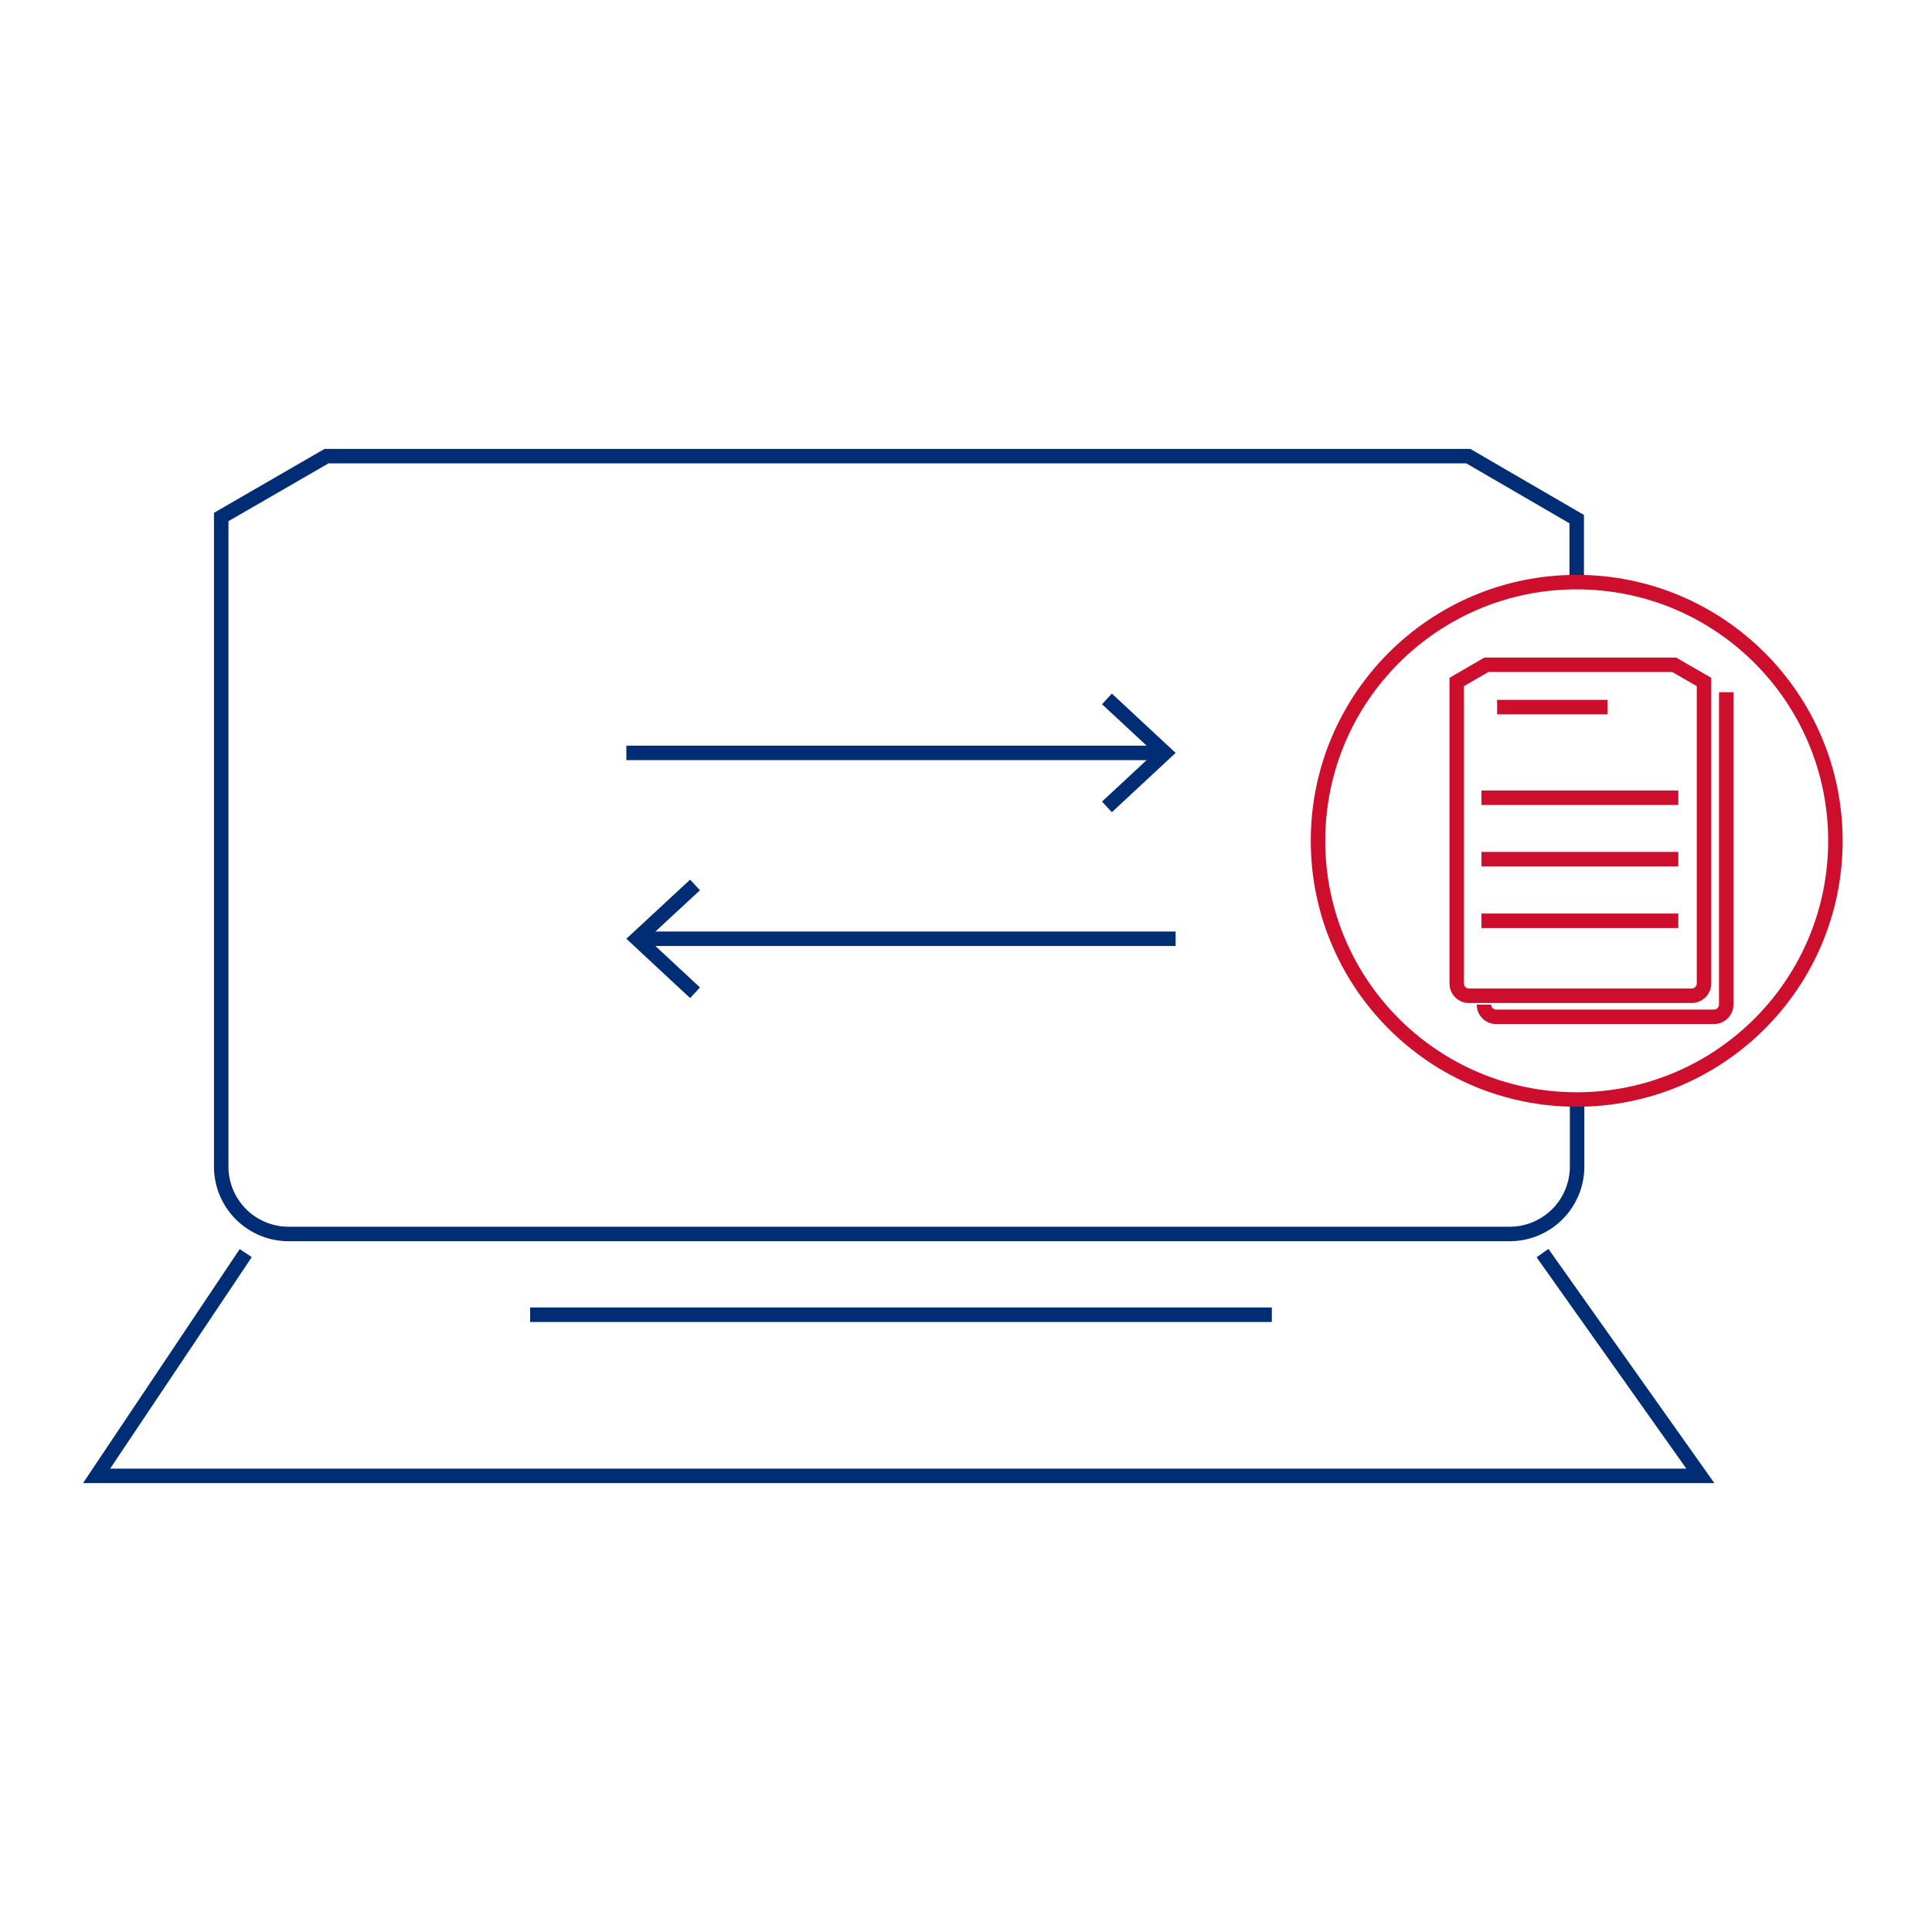 <svg id="Layer_1" data-name="Layer 1" xmlns="http://www.w3.org/2000/svg" width="100" height="100" viewBox="0 0 100 100"><defs><style>.cls-1,.cls-2{fill:none;stroke-miterlimit:10;stroke-width:0.75px;}.cls-1{stroke:#002d74;}.cls-2{stroke:#ce0e2d;}.cls-3{fill:#002d74;}</style></defs><path class="cls-1" d="M81.61,30.13v-3c0-.09,0-.18,0-.26L76,23.61H16.9l-5.45,3.15c0,.11,0,.23,0,.34V60.38a3.49,3.49,0,0,0,3.49,3.49h63.2a3.49,3.49,0,0,0,3.49-3.49V56.91"/><line class="cls-1" x1="27.44" y1="68.05" x2="65.83" y2="68.05"/><polyline class="cls-1" points="12.72 64.86 5 76.39 88.01 76.39 79.84 64.86"/><circle class="cls-2" cx="81.61" cy="43.52" r="13.39"/><line class="cls-1" x1="60.85" y1="48.59" x2="33.23" y2="48.59"/><polygon class="cls-3" points="35.72 45.53 36.23 46.08 33.52 48.59 36.23 51.11 35.72 51.66 32.42 48.59 35.72 45.53"/><line class="cls-1" x1="32.42" y1="38.97" x2="60.04" y2="38.97"/><polygon class="cls-3" points="57.55 42.04 57.04 41.49 59.75 38.97 57.04 36.45 57.55 35.9 60.85 38.97 57.55 42.04"/><path class="cls-2" d="M88.2,36.3v-1l-1.54-.89H76.93l-1.53.89V50.9a.63.63,0,0,0,.64.64H87.56a.64.64,0,0,0,.64-.64V36.3Z"/><line class="cls-2" x1="77.49" y1="36.6" x2="83.21" y2="36.6"/><line class="cls-2" x1="76.68" y1="41.29" x2="86.87" y2="41.29"/><line class="cls-2" x1="76.68" y1="44.47" x2="86.87" y2="44.47"/><line class="cls-2" x1="76.68" y1="47.66" x2="86.87" y2="47.66"/><path class="cls-2" d="M76.81,52a.63.63,0,0,0,.63.63H88.71a.64.64,0,0,0,.64-.63V35.83"/></svg>